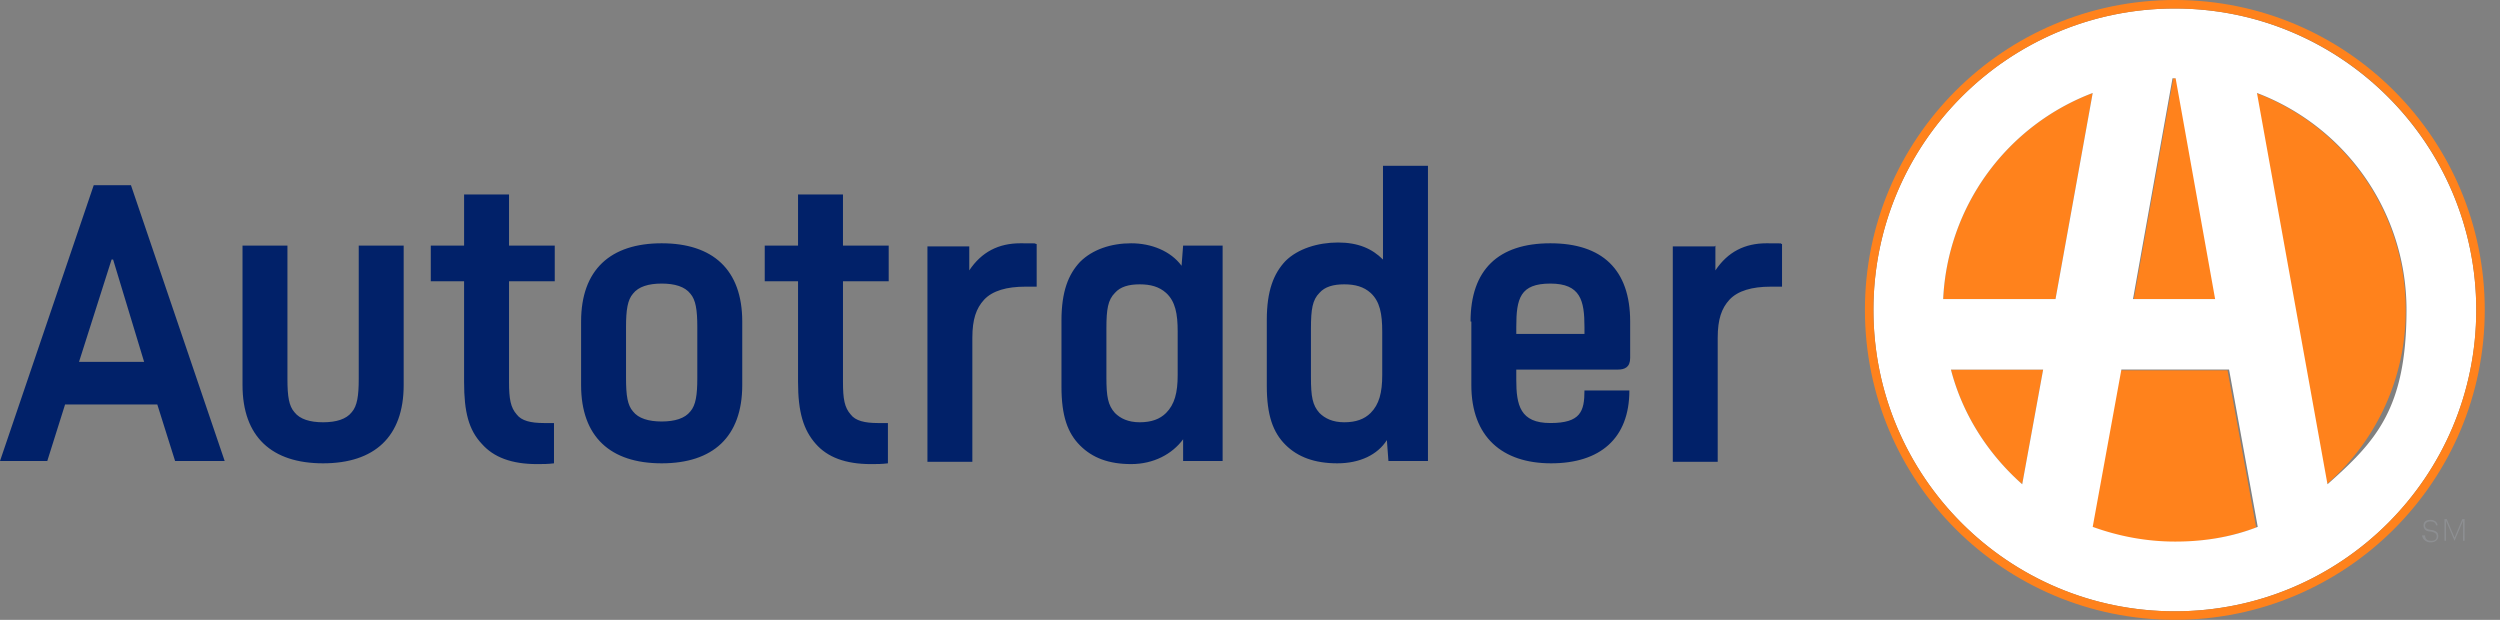 <?xml version="1.0" encoding="UTF-8"?> <svg xmlns="http://www.w3.org/2000/svg" width="121" height="30" fill="none"><rect width="100%" height="100%" fill="#808080" stroke="none"/><path d="m6.338 8.963 4.537 13.35h-2.4l-.862-2.738H3.15l-.862 2.738H0l4.537-13.35h1.8zm-.938 3.6-1.575 4.95h3.15l-1.5-4.95H5.4zm8.512-.676v6.45c0 .863.075 1.313.338 1.613.262.338.75.488 1.387.488.638 0 1.125-.15 1.388-.488.263-.3.338-.787.338-1.613v-6.45h2.175v6.75c0 2.513-1.425 3.788-3.9 3.788-2.476 0-3.9-1.275-3.9-3.788v-6.75h2.175zm10.725-2.475v2.475h2.213v1.726h-2.213v4.875c0 .825.075 1.237.375 1.575.226.3.675.412 1.313.412h.488v1.95c-.3.037-.525.037-.825.037-1.238 0-2.1-.337-2.663-.974-.637-.675-.863-1.538-.863-3v-4.875H20.85v-1.726h1.612V9.412h2.175zm3.488 6.15c0-2.512 1.425-3.787 3.9-3.787 2.475 0 3.9 1.275 3.9 3.787v3.075c0 2.513-1.425 3.788-3.9 3.788-2.475 0-3.9-1.275-3.9-3.788v-3.075zM30.3 18.3c0 .863.075 1.313.337 1.613.263.337.75.487 1.388.487.638 0 1.125-.15 1.388-.487.262-.3.337-.788.337-1.613v-2.475c0-.825-.075-1.313-.337-1.612-.263-.338-.75-.488-1.388-.488-.637 0-1.125.15-1.387.488-.263.3-.338.787-.338 1.612V18.3zm10.5-8.888v2.475h2.213v1.726H40.8v4.875c0 .825.075 1.237.375 1.575.225.3.675.412 1.313.412h.487v1.95c-.3.037-.525.037-.825.037-1.237 0-2.1-.337-2.663-.974-.6-.675-.862-1.538-.862-3v-4.875h-1.612v-1.726h1.612V9.412H40.8zm6.113 2.475v1.2c.6-.9 1.425-1.312 2.475-1.312s.562 0 .787.037v2.063h-.563c-.862 0-1.575.188-1.987.637-.375.413-.563.938-.563 1.838v6h-2.174V11.925h2.025v-.038zm12.262 0v10.425h-1.912v-1.05c-.526.713-1.425 1.2-2.513 1.2-1.087 0-1.875-.3-2.475-.9-.6-.6-.9-1.425-.9-2.85v-3.187c0-1.425.337-2.25.9-2.85.6-.6 1.5-.9 2.475-.9.975 0 1.913.375 2.438 1.088l.075-.976h1.912zm-5.625 6.375c0 .938.075 1.35.413 1.726.262.262.637.45 1.2.45.562 0 .975-.15 1.275-.45.412-.413.562-.976.562-1.838v-2.1c0-.863-.112-1.463-.563-1.875-.337-.3-.75-.413-1.274-.413-.525 0-.938.113-1.2.413-.338.337-.413.787-.413 1.725v2.362zM69.113 8.025v14.287H67.2l-.075-1.012c-.45.712-1.313 1.125-2.4 1.125s-1.912-.3-2.512-.9c-.6-.6-.9-1.425-.9-2.85v-3.188c0-1.425.337-2.25.9-2.85.6-.6 1.575-.9 2.55-.9.974 0 1.65.3 2.174.825V8.026h2.175zM63.45 18.262c0 .938.075 1.35.412 1.726.263.262.638.45 1.2.45.563 0 .975-.15 1.276-.45.412-.413.562-.976.562-1.838v-2.1c0-.863-.113-1.463-.563-1.875-.337-.3-.75-.413-1.275-.413-.525 0-.937.113-1.2.413-.337.337-.412.787-.412 1.725v2.362zm7.725-2.7c0-2.512 1.35-3.787 3.862-3.787 2.513 0 3.863 1.275 3.863 3.787v1.763c0 .45-.263.563-.6.563h-4.912v.487c0 1.238.187 2.1 1.65 2.1 1.462 0 1.65-.563 1.65-1.575h2.174c0 2.325-1.424 3.525-3.787 3.525-2.362 0-3.862-1.275-3.862-3.788v-3.075h-.038zm2.175.6h3.338v-.337c0-1.275-.188-2.1-1.65-2.1-1.463 0-1.65.713-1.65 2.1v.338h-.038zm9.675-4.274v1.2c.6-.9 1.425-1.313 2.475-1.313s.563 0 .75.037v2.063h-.563c-.862 0-1.575.188-1.987.637-.375.413-.563.938-.563 1.838v6h-2.174V11.925h2.025l.037-.038z" fill="#012169"></path><path d="M117.375 25.913c0 .15.075.262.3.262.225 0 .262-.113.262-.225 0-.113-.075-.188-.3-.225-.225 0-.337-.113-.337-.3 0-.188.15-.262.337-.262.188 0 .338.112.338.262h-.075c0-.113-.113-.188-.263-.188-.15 0-.262.076-.262.188 0 .113.037.188.3.225.225.038.337.113.337.3 0 .188-.15.3-.375.3a.407.407 0 0 1-.412-.337h.15zm.937-.788h.113l.375.9.375-.9h.112v1.05h-.075V25.2l-.412.975-.413-.975v.975h-.075v-1.05z" fill="#8D8F92"></path><path d="m101.287 4.5-1.8 9.975H94.05a11.23 11.23 0 0 1 7.237-9.975zm1.35 13.387L101.25 25.5c1.237.488 2.587.75 3.975.75 1.387 0 2.737-.262 3.975-.712l-1.388-7.613H102.6l.037-.038zm2.663-14.1h-.113l-1.912 10.688h3.975l-1.913-10.688h-.037zm-7.425 19.65 1.013-5.55h-4.463c.563 2.175 1.8 4.088 3.45 5.55zM109.2 4.5l3.412 18.938A11.12 11.12 0 0 0 116.437 15c0-4.8-3-8.887-7.237-10.5z" fill="#FF821C"></path><path d="M105.262.412C97.2.412 90.675 6.938 90.675 15c0 8.063 6.525 14.587 14.587 14.587 8.063 0 14.588-6.524 14.588-14.587 0-8.063-6.563-14.588-14.588-14.588zm-.075 3.376h.113l1.912 10.687h-3.975l1.913-10.688h.037zm-7.312 19.65c-1.65-1.463-2.888-3.375-3.45-5.55h4.463l-1.013 5.55zm-3.825-8.963a11.23 11.23 0 0 1 7.237-9.975l-1.8 9.975H94.05zm11.212 11.737c-1.387 0-2.737-.262-3.975-.712l1.388-7.613h5.212l1.388 7.613c-1.238.488-2.588.712-3.975.712h-.038zm7.388-2.774L109.237 4.5a11.224 11.224 0 0 1 7.238 10.5c0 4.8-1.5 6.375-3.825 8.438z" fill="#fff"></path><path d="M105.262 0c-8.287 0-15 6.713-15 15 0 8.288 6.713 15 15 15 8.288 0 15-6.712 15-15 0-8.287-6.712-15-15-15zm0 29.587c-8.062 0-14.587-6.524-14.587-14.587C90.675 6.937 97.2.412 105.262.412c8.063 0 14.588 6.526 14.588 14.588 0 8.063-6.525 14.587-14.588 14.587z" fill="#FF821C"></path></svg> 